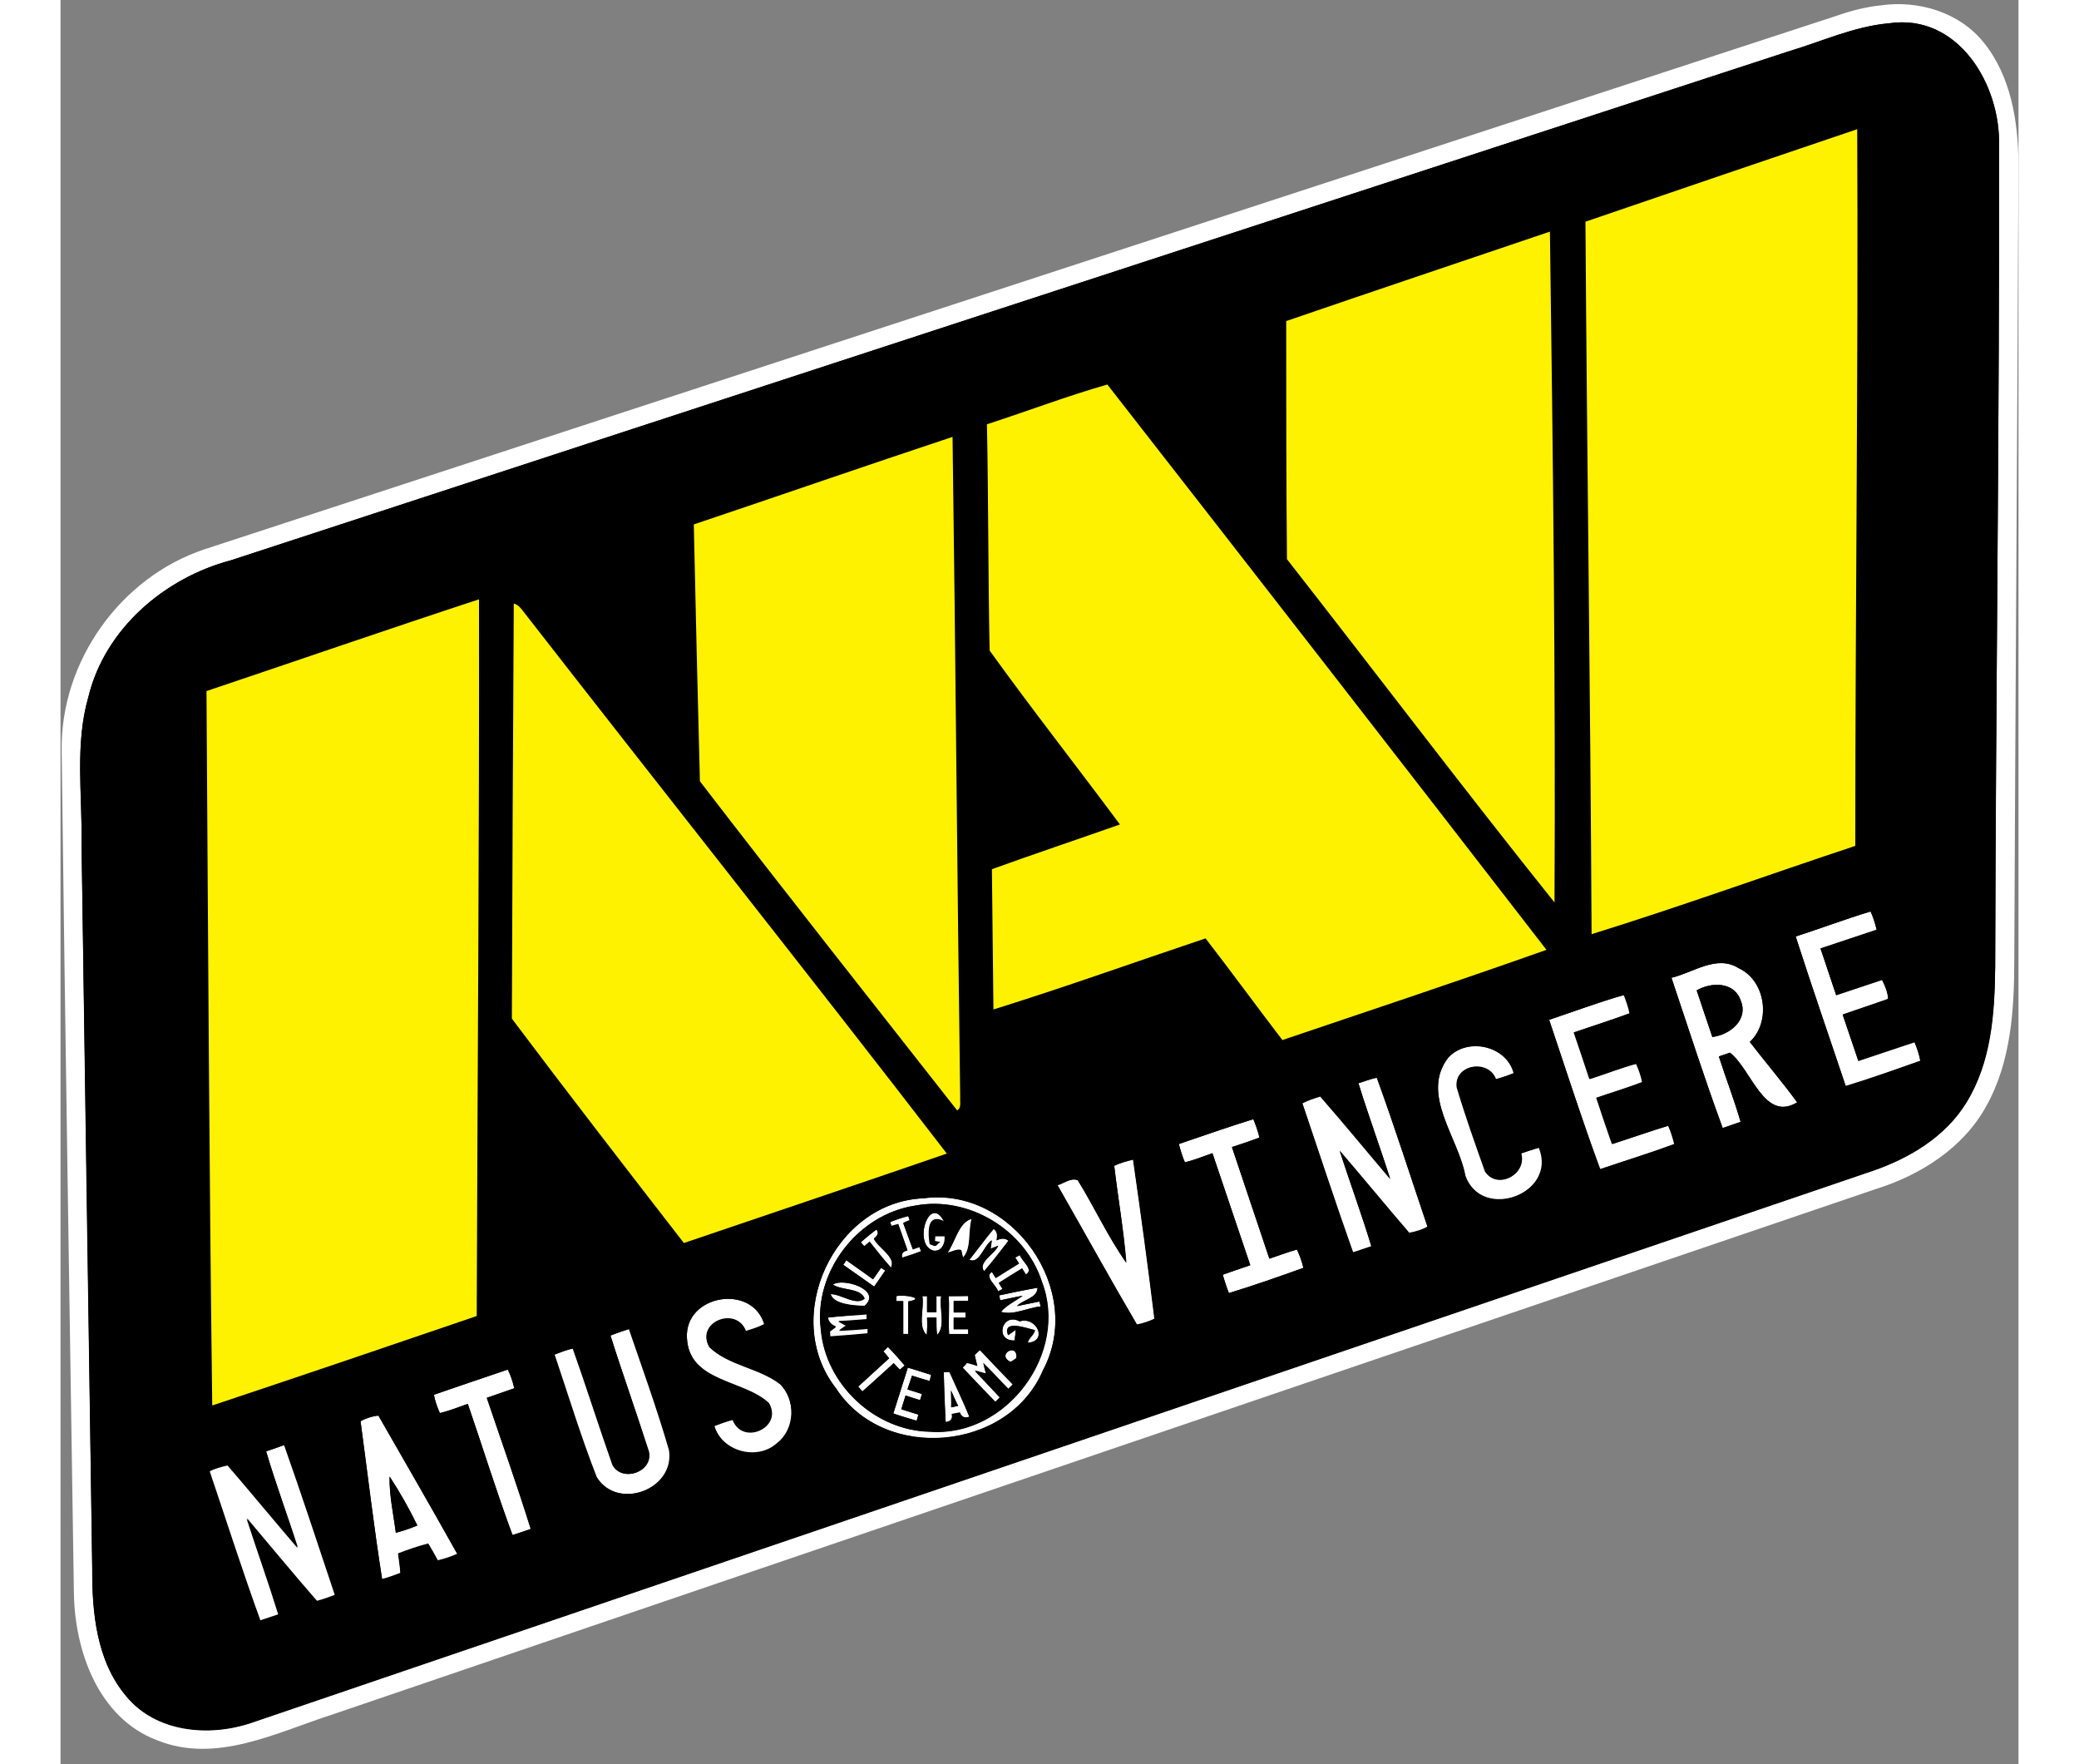 <svg height="2121" viewBox="-.3 26.7 512.3 461.5" width="2500" xmlns="http://www.w3.org/2000/svg"><rect x="-.3" y="26.7" width="512.3" height="461.5" fill="#808080" stroke="none"/><path d="m500.8 39.5c-6.3-7.9-16.9-10.9-26.6-9.6-3.9.4-7.7 1.4-11.5 2.7-141.1 46.2-282.4 92.1-423.6 138.4-21.9 7.4-37.4 29.1-37.1 52.3.9 72.8 2.1 145.7 3.2 218.6.2 15.1 6.3 32.6 21.6 38.3 15.3 6.2 30.9-1.9 45.3-6.6 133.5-45.5 267.2-90.9 400.7-136.4 11.5-3.7 22.7-10.6 28.7-21.5 6.6-11.6 7.3-25.3 7.3-38.3.3-68.9.8-137.7 1.1-206.6-.1-10.8-1.9-22.6-9.1-31.3z"/><g fill="#fff"><path d="m476 28.1c9.8-1.4 20.5 1.8 26.8 9.6 7.2 8.8 9.1 20.7 9.2 31.7-.3 69.4-.8 138.8-1.1 208.2 0 13.1-.8 26.9-7.4 38.6-6 10.9-17.3 18-28.9 21.6-134.6 45.8-269.3 91.6-403.9 137.5-14.6 4.7-30.3 12.9-45.7 6.7-15.4-5.8-21.6-23.4-21.8-38.6-1.1-73.5-2.3-146.9-3.2-220.4-.3-23.3 15.4-45.3 37.4-52.6 142.3-46.6 284.7-93 427.1-139.6 3.7-1.3 7.6-2.3 11.5-2.7zm2.1 4.7c-9.1.8-17.5 4.7-26.2 7.3l-407.7 133.2c-17.3 4.6-32.9 17.9-37.2 35.7-3.6 12.4-1.6 25.4-1.8 38 1 63.3 1.9 126.6 2.8 189.9-.1 11.6 1.1 24.3 8.9 33.5 7.9 9.4 21.6 10.7 32.6 7 141.4-48.1 282.8-96.3 424.2-144.4 9.7-3.2 19.1-8.9 24.6-17.8 6.5-10.6 7.4-23.4 7.6-35.5.1-71.6 1.2-143.1 1-214.7.5-15.9-10.6-34.9-28.8-32.2z"/><path d="m453.7 271.7c6.6-2.1 13-4.6 19.6-6.5.7 1.6 1.2 3.1 1.6 4.8-4.9 1.6-9.8 3.3-14.7 4.9 1.4 4 2.7 8.1 4.1 12.2 4-1.3 8-2.7 12-4 .8 1.6 1.5 3.2 1.6 5-4 1.4-8 2.7-11.9 4.1 1.4 4 2.7 8.1 4.1 12.1 4.9-1.6 9.8-3.3 14.7-4.9.7 1.6 1.3 3.2 1.5 4.9-6.5 2.3-13 4.6-19.5 6.6-4.4-13.1-8.9-26.1-13.1-39.2zm-32.5 10.8c5.7-1.3 11.8-6.1 17.6-2.5 7.1 3.3 8.5 14 2.9 19.3 4.1 5.3 8.5 10.4 12.4 15.8-8.7 5.2-11.9-8.6-17.6-13-1 .3-1.9.7-2.9 1 1.8 5.7 4 11.3 5.7 17.1-1.6.5-3.1 1.2-4.7 1.6-4.8-13.1-9-26.2-13.4-39.3zm6.6 3.3c1.3 4 2.7 8.1 4.1 12.2 4.6-.5 9.6-4.5 7.4-9.6-1.7-4.9-7.7-4.8-11.5-2.6zm-38.6 7.7c6.6-2.2 13-4.6 19.7-6.5.6 1.6 1.2 3.1 1.5 4.8-4.8 1.7-9.8 3.3-14.6 5 1.3 4 2.7 8.1 4.1 12.2 4.1-1.3 8.1-2.9 12.2-4 .7 1.6 1.2 3.1 1.6 4.8-4 1.5-8.1 2.8-12 4.1 1.3 4.1 2.7 8.1 4.1 12.1 4.9-1.6 9.7-3.3 14.7-4.8.8 1.6 1.2 3.2 1.6 4.8-6.4 2.4-13 4.4-19.5 6.6-4.8-13-9.1-26.1-13.4-39.1zm-26.4 9.9c5-5.4 15.2-3.1 17.2 4-1.6.7-3.1 1.2-4.7 1.6-2-5.3-10.9-3.9-10.2 2.1 2.2 7.4 4.8 14.7 7.4 22 3.2 4.9 11 .8 9.4-4.7 1.6-.5 3.1-1 4.7-1.5 4.9 12.1-15 19.4-19.3 7.4-1.8-10-11.9-21.4-4.5-30.9zm-23.5 6.7c1.6-.5 3.1-1.1 4.8-1.6 4.7 13 8.9 26.1 13.3 39.1-1.5.8-3.1 1.3-4.8 1.6-6.1-7.1-12.1-14.4-18.2-21.5 2.7 8.3 5.7 16.6 8.3 25-1.6.5-3.1 1.1-4.8 1.6-4.6-13-8.9-26.1-13.3-39.1 1.5-.8 3.1-1.3 4.7-1.8 6.2 7.1 12.2 14.5 18.3 21.6-2.7-8.2-5.7-16.5-8.3-24.9zm-47 15.9c6.5-2.2 13-4.5 19.5-6.5.7 1.6 1.2 3.1 1.6 4.8-2.4 1-4.8 1.7-7.2 2.5 3.3 9.8 6.6 19.5 9.8 29.2 2.4-.8 4.8-1.7 7.2-2.4.8 1.5 1.3 3.1 1.7 4.8-6.5 2.3-13 4.6-19.5 6.6-.6-1.6-1.2-3.2-1.6-4.8 2.4-.9 4.8-1.6 7.2-2.5-3.3-9.8-6.6-19.5-9.9-29.3-2.4.8-4.8 1.8-7.2 2.4-.7-1.4-1.1-3.1-1.6-4.8zm-16.9 5.7c1.6-.8 3.3-1.2 5-1.6 2 13.9 3.9 27.8 5.6 41.7-1.4.7-3 1.2-4.6 1.5-7.1-12.1-13.9-24.4-20.8-36.5 1.7-.5 3.4-2 5.3-1.3 4.4 7.1 7.9 14.8 12.7 21.6-.7-8.5-2.2-16.9-3.2-25.4zm-49.9 8.5c23.3-3.1 42.3 24.2 31.3 44.9-9 21.3-41.6 24.2-54.2 4.8-14.5-18.5-.5-48.8 22.9-49.7zm-2.1 1.9c-15.1 2.2-26.7 17.3-24.7 32.5 1.2 14.3 14.1 26.4 28.5 26.7 20 1.5 36.5-20.6 29.3-39.3-4.4-13.4-19.2-22.5-33.1-19.9z"/><path d="m228.1 353.9c-5.5-1.5-1.1-15.3 3.1-7.5-4.2-2.6-4.4 2-3.8 5.8.3.1 1 .4 1.3.5.3-.3.8-.8 1.2-1.1l-1.4-.2c0-.3.1-1 .1-1.3h2.7c-.1 1.8-1 4.1-3.2 3.8zm-11.3-7.5c1.6-.6 3.1-1.2 4.7-1.7.1.3.3 1 .4 1.2-.4.1-1.3.5-1.7.7.8 2.3 1.6 4.6 2.5 6.8.5-.2 1.2-.4 1.7-.6.1.3.3 1 .5 1.2-1.6.6-3.3 1.2-5 1.7-.2-1.1.3-1.8 1.4-2-.8-2.3-1.6-4.5-2.4-6.8-.5.1-1.4.4-1.8.5zm15 8c2-2.8 3-8 6.3-8.9-1 3.3 0 7.9-2.3 10.2-.1-.5-.3-1.5-.5-2-1.2-.3-2.3.5-3.5.7zm-22.7-2.7c1.3-1.2 2.7-2.3 4.1-3.3.8 1 .2 1.7-.7 2.4 1.2 2.5 5.9 4.8 4.5 7.6-2-2.2-3.8-4.6-5.6-6.8-.5.4-1 .8-1.4 1.2-.3-.4-.7-.8-.9-1.1zm28.4 4.6c2.1-2.7 4.2-5.5 6.4-8.1 1 .8 1 1.8.8 3 1-.5 2.1-.7 3.1.1-2.1 2.7-4.2 5.4-6.4 8-1.8-2.3 2.8-4.5 3.7-6.7-.7.3-1.4.5-2 .8.1-.5.2-1.6.3-2.2-2.2 1.4-3.3 6.3-5.9 5.1zm12-.6 1.2-.7c.5 1.6 3.8 3.8 1.6 5.1-.3-.4-.8-1.2-1-1.6-2 1.2-4.1 2.5-6.1 3.8.3.4.7 1.2 1 1.6-.3.1-.9.5-1.2.6-.4-1.6-3.7-3.8-1.6-5.1.3.4.8 1.2 1 1.6 2-1.2 4.1-2.5 6.1-3.8-.3-.5-.6-.9-1-1.5zm-45 1.9c.2-.3.6-.8.8-1.2 2.3 1.6 4.7 3.3 7 5l2.1-3c.3.2.8.5 1.1.7-1 1.4-1.9 2.8-2.9 4.2-2.7-1.8-5.4-3.8-8.1-5.7zm-2.7 5.2c2.4-1.9 13 1.2 8.3 5.6-2.7-.1-8.3-.3-8.9-3.1 2.9 0 6.6 3.1 8.9 1.2-1.1-2.9-5.7-2.1-8.3-3.7zm43.5 2.8c3.3-.7 6.6-1.4 10-2 0 2.7-3.8 3.1-5.4 4.8 2-.4 4-.8 5.9-1.2.1.3.3 1 .3 1.3-3.4.3-7 2.4-10.4 1.4 1.6-1.8 3.8-2.8 5.7-4.2-2 .3-3.9.8-5.9 1.2 0-.3-.1-1-.2-1.3zm-26.9.2c1.9-.5 8 .5 3.1 1.4v8.5h-1.3v-8.6h-1.8zm6.8 0h1.3v4.2h2.4v-4.2h1.3c-.6 3.3 1.2 7.9-1.1 10.2-.2-1.5-.2-3.1-.2-4.6h-2.4c0 1.6 0 3.1-.1 4.6-2.5-2.3-.7-6.9-1.2-10.2zm6.9 0h5.1v1.3h-3.8v3h3.1v1.4h-3.1v3h3.8v1.3h-5c-.2-3.4.1-6.7-.1-10zm-68.5 10.9c-.6-11.3 17.1-14.3 20.3-3.4-1.5.8-3.1 1.3-4.8 1.8-2.4-6.7-13.2-2.4-9.6 4.1 5 4.8 12.9 5.4 18.4 9.6 4.3 4.1 4.2 11.9-.6 15.6-5.2 4.8-14.6 2.1-16.5-4.6 1.6-.6 3.2-1.2 4.8-1.6 2.5 6.8 13.2 2 9.5-4.3-6.6-6.2-21-5.5-21.5-17.2zm36.9-5.3c3.3-.4 6.8-.5 10.1-.8v1.4c-2.5.1-4.9.3-7.4.5.7.3 1.4.8 2.1 1.1-.5.3-1.4 1-1.9 1.3 2.5-.1 5-.3 7.5-.5v1.3c-3.3.2-6.6.5-9.8.8-.1-.3-.1-1-.1-1.4.5-.4 1.1-.8 1.6-1.2-1.1-.6-1.9-1.3-2.1-2.5zm48.8 6c-5.3.2-3.3-7.5 1.3-5 4.4-1.4 7.6 5.2 2.1 5.6.3-1.3 1.6-2 1.9-3.3-2.1-.5-8.6-2.9-7 1.3.5-.3 1.5-1 2-1.4 0 .9-.1 1.8-.3 2.8zm-105.7-1.3c1.6-.6 3.2-1.2 4.8-1.7 3.6 10.5 7.4 21 10.5 31.7 1.6 10.4-13.7 15.9-19.1 7-4.1-10.4-7.3-21.3-11-32 1.6-.6 3.2-1.2 4.9-1.6 3.6 10.1 6.8 20.3 10.4 30.5 2.5 4.6 10.6 1.8 9.4-3.5-3-10.2-6.7-20.2-9.9-30.4zm72.6 3c1.5 1.5 2.9 3.1 4.4 4.8-.3.3-1 .8-1.3 1.1-.5-.5-1.1-1.2-1.6-1.7-2.7 2.5-5.4 5-8.2 7.4-.3-.3-.8-1-1.1-1.3 2.7-2.5 5.4-4.9 8.1-7.4l-1.5-1.8c.3-.2.9-.8 1.2-1.1zm22.7 2.1c.3-.3 1-1 1.4-1.2 2.9 3.1 5.8 6.1 8.7 9.1l-1.2 1.2c-2.3-2.2-4.4-4.6-6.6-6.8.1.7.5 2.1.7 2.8-1-.3-1.9-.5-2.9-.8 2.2 2.3 4.4 4.6 6.6 7l-1.2 1.2c-2.9-3-5.9-6.1-8.7-9.1.3-.3 1-1 1.2-1.3.9.2 1.8.5 2.7.8-.3-1.1-.5-2-.7-2.9zm9.4 1.8c-4-1.8 1.9-5.3 1.5-1-.4.3-1.1.8-1.5 1zm-150.9 8.6c6.5-2.3 12.9-4.4 19.4-6.6.8 1.6 1.3 3.2 1.7 4.9-2.4.8-4.8 1.6-7.2 2.5 3.8 11.5 7.9 22.8 11.5 34.3-1.6.5-3.1 1.1-4.8 1.6-4.2-11.3-7.8-22.9-11.7-34.3-2.4.8-4.8 1.8-7.3 2.4-.7-1.5-1.3-3.1-1.6-4.8zm124-7.1c2 .6 4.1 1.2 6.1 1.9l-.4 1.6c-1.5-.5-3.1-.9-4.6-1.4l-1.2 3.6c1.2.4 2.5.8 3.8 1.2-.1.4-.4 1.2-.5 1.6-1.2-.3-2.5-.8-3.8-1.2-.3 1.2-.8 2.5-1.1 3.6 1.5.5 3 1 4.5 1.4-.1.4-.3 1.2-.5 1.6-2-.6-4.1-1.2-6.1-1.9 1.3-4 2.5-8 3.8-12zm9.4 1.2c.4 0 1.2-.1 1.5-.1 1.7 3.9 3.6 7.8 5.2 11.7-1.2.5-2 .1-2.5-1.1-.7.1-1.4.3-2.1.4.3 1.3-.4 2-1.6 2.1-.2-4.3-.4-8.6-.5-13zm1.9 4.8c0 1.5.1 2.9.1 4.4.4-.1 1.3-.3 1.8-.4-.7-1.2-1.2-2.6-1.9-4zm-154.5 8c1.5-.8 3-1.2 4.6-1.6 6.9 12.1 13.9 24.2 20.7 36.3-1.6.7-3.3 1.3-5.1 1.7-.8-1.5-1.6-2.9-2.5-4.4-2.7.7-5.3 1.6-7.9 2.6.2 1.7.5 3.4.6 5.1-1.6.6-3.2 1.2-4.8 1.6-2.1-13.6-3.7-27.5-5.6-41.3zm7.6 14.5c-.1 4.9 1 9.8 1.6 14.7 1.9-.5 3.8-1.2 5.6-1.9-2.1-4.4-4.5-8.7-7.2-12.8zm-32.3-6.6c1.6-.5 3.1-1.1 4.7-1.6 4.6 13 8.9 26.1 13.3 39.3-1.6.6-3.1 1.2-4.8 1.6-6.2-7.1-12.2-14.4-18.3-21.6 2.7 8.3 5.7 16.7 8.3 25.1-1.6.5-3.1 1.1-4.8 1.6-4.7-13-8.9-26.1-13.3-39.1 1.5-.8 3.1-1.2 4.8-1.6 6.2 7.2 12.2 14.5 18.3 21.6-2.6-8.5-5.7-16.8-8.2-25.3z"/></g><path d="m478.1 32.8c18.2-2.7 29.4 16.2 28.8 32.3.1 71.6-.8 143.1-1 214.7-.1 12.2-1 24.9-7.6 35.5-5.5 8.9-15 14.5-24.6 17.8-141.4 48.1-282.8 96.3-424.2 144.4-11.1 3.7-24.9 2.4-32.6-7-7.8-9.2-8.9-21.9-8.9-33.5-1-63.4-1.9-126.7-2.8-190 .2-12.7-1.7-25.7 1.8-38 4.4-17.8 19.9-31.1 37.3-35.7 135.8-44.5 271.7-88.8 407.5-133.1 8.7-2.6 17.2-6.6 26.3-7.4zm-79.4 51.9c.3 62.1 1.2 124.3 1.7 186.5 23.1-7.1 45.9-15.4 69-23.1.1-62.5.8-125 .5-187.5-23.7 8-47.4 16.1-71.2 24.1zm-78.3 26c0 20.8.1 41.6.2 62.4 23.4 29.9 46.4 60.2 70 89.8.3-58.4-.5-117-1.2-175.5-23 7.8-46 15.6-69 23.3zm-78.3 27c.3 19.8.3 39.5.8 59.3 11 15.4 22.7 30.3 34.1 45.5-11.2 4-22.4 7.7-33.5 11.7.1 12.3.3 24.5.4 36.7 18.6-5.8 37-12.4 55.5-18.6 6.8 8.8 13.4 17.8 20.1 26.6 23-7.9 46.2-15.5 69.1-23.6-38.2-49.4-76.5-98.7-114.9-147.9-10.6 2.9-21.1 6.8-31.6 10.3zm-76.7 26.2c.5 22.4 1 44.9 1.7 67.3 22.1 28.9 44.9 57.4 67.3 86.1 1.2-.8.7-2.3.8-3.4-.8-57.6-1.1-115.2-2-172.8-22.6 7.3-45.2 15.2-67.8 22.8zm-127.5 43.6c.4 62.3.7 124.5 1.4 186.8 23.1-7.7 46.2-15.6 69.2-23.4.2-62.5.7-124.9.6-187.5-23.8 7.9-47.4 16.1-71.2 24.1zm80.4-22.9c-.2 36.2-.4 72.4-.4 108.6 14.8 19.7 29.9 39.2 45 58.7 22.9-7.9 45.9-15.4 68.8-23.4-36.6-47.5-73.9-94.4-110.7-141.7-.8-.9-1.5-1.9-2.7-2.2zm335.4 87.1c4.2 13 8.7 26 13.1 39.1 6.6-2 13-4.3 19.5-6.6-.3-1.7-.9-3.3-1.5-4.9-4.9 1.5-9.8 3.3-14.7 4.9-1.4-4-2.7-8.1-4.1-12.1 4-1.4 8-2.7 11.9-4.1-.1-1.8-.8-3.4-1.6-5-4 1.3-8 2.7-12 4-1.4-4-2.7-8.1-4.1-12.2 4.9-1.6 9.8-3.3 14.7-4.9-.4-1.6-.9-3.3-1.6-4.8-6.6 2.1-13.1 4.5-19.6 6.6zm-32.5 10.8c4.4 13.1 8.6 26.3 13.4 39.3 1.6-.5 3.1-1.1 4.7-1.6-1.7-5.8-3.8-11.4-5.7-17.1 1-.3 1.9-.7 2.9-1 5.7 4.4 8.9 18.3 17.6 13-4-5.4-8.3-10.5-12.4-15.8 5.7-5.3 4.2-16-2.9-19.3-5.8-3.7-11.9 1.2-17.6 2.5zm-32 11c4.4 13 8.6 26.1 13.2 39.1 6.5-2.2 13-4.2 19.5-6.6-.4-1.6-.9-3.3-1.6-4.8-4.9 1.5-9.8 3.3-14.7 4.8-1.4-4-2.8-8.1-4.1-12.1 4-1.4 8.1-2.6 12-4.1-.3-1.6-.9-3.3-1.6-4.8-4.2 1.1-8.1 2.7-12.2 4-1.3-4-2.7-8.1-4.1-12.2 4.8-1.6 9.8-3.2 14.6-5-.3-1.6-.9-3.2-1.5-4.8-6.5 1.9-13 4.3-19.5 6.5zm-26.4 9.9c-7.4 9.6 2.7 21 4.4 31 4.3 12 24.2 4.7 19.3-7.4-1.6.4-3.1 1-4.7 1.5 1.6 5.5-6.2 9.6-9.4 4.7-2.6-7.3-5.2-14.6-7.4-22-.8-6 8.1-7.4 10.2-2.1 1.6-.5 3.2-1 4.7-1.6-1.9-7.3-12.1-9.6-17.1-4.1zm-23.5 6.7c2.6 8.4 5.7 16.7 8.3 25.1-6.1-7.2-12.1-14.5-18.3-21.6-1.6.5-3.2 1-4.7 1.8 4.4 13 8.6 26.1 13.3 39.1 1.6-.5 3.2-1 4.8-1.6-2.5-8.4-5.6-16.7-8.3-25 6.1 7.1 12 14.4 18.2 21.5 1.6-.3 3.3-.8 4.8-1.6-4.4-13-8.6-26.2-13.3-39.1-1.6.3-3.2.9-4.8 1.4zm-47 15.9c.4 1.6 1 3.3 1.6 4.8 2.5-.6 4.8-1.5 7.2-2.4 3.3 9.8 6.6 19.5 9.9 29.3-2.4.8-4.8 1.6-7.2 2.5.5 1.6 1 3.3 1.6 4.8 6.6-2 13-4.2 19.5-6.6-.4-1.6-1-3.3-1.7-4.8-2.5.7-4.8 1.6-7.2 2.4-3.3-9.8-6.6-19.5-9.8-29.2 2.4-.8 4.8-1.6 7.2-2.5-.4-1.6-1-3.3-1.6-4.8-6.5 2-13 4.3-19.5 6.5zm-16.9 5.7c1 8.5 2.5 16.9 3.1 25.3-4.8-6.8-8.3-14.5-12.7-21.6-1.8-.7-3.6.9-5.3 1.3 7 12.2 13.7 24.4 20.8 36.5 1.6-.3 3.1-.8 4.6-1.5-1.7-13.9-3.6-27.8-5.6-41.7-1.6.5-3.2.9-4.9 1.7zm-49.9 8.5c-23.4 1-37.4 31.2-22.9 49.7 12.6 19.5 45.2 16.6 54.2-4.8 11-20.8-8.1-48.1-31.3-44.9zm-61.9 36.5c.5 11.6 14.9 10.9 21.4 17 3.7 6.3-7 11.1-9.5 4.3-1.6.5-3.3 1-4.8 1.6 1.9 6.8 11.3 9.4 16.5 4.6 4.8-3.7 4.9-11.5.6-15.6-5.5-4.2-13.5-4.8-18.4-9.6-3.6-6.5 7.2-10.7 9.6-4.1 1.6-.5 3.3-1 4.8-1.8-3.1-10.6-20.8-7.7-20.2 3.6zm-20-.6c3.2 10.2 6.8 20.2 10.1 30.4 1.1 5.3-6.9 8.1-9.4 3.5-3.7-10.1-6.9-20.3-10.4-30.5-1.7.3-3.3 1-4.9 1.6 3.6 10.7 6.9 21.5 11 32 5.4 8.9 20.8 3.4 19.1-7-3.1-10.7-6.9-21.2-10.5-31.7-1.8.5-3.4 1.1-5 1.7zm-46.2 15.5c.3 1.7.9 3.3 1.5 4.8 2.5-.6 4.8-1.5 7.3-2.4 4 11.4 7.5 23 11.7 34.3 1.6-.5 3.2-1 4.8-1.6-3.6-11.5-7.6-22.9-11.5-34.3 2.4-.8 4.8-1.6 7.2-2.5-.4-1.7-.9-3.3-1.7-4.9-6.4 2.2-12.8 4.4-19.3 6.6zm-19.2 6.9c1.8 13.9 3.5 27.7 5.7 41.5 1.6-.5 3.2-1 4.8-1.6-.1-1.7-.3-3.4-.6-5.1 2.6-1 5.2-1.9 7.9-2.6.8 1.4 1.7 2.9 2.5 4.4 1.7-.5 3.4-1 5.1-1.7-6.8-12.2-13.7-24.2-20.7-36.3-1.6.1-3.2.6-4.7 1.4zm-24.7 7.9c2.5 8.5 5.6 16.7 8.3 25.1-6.1-7.2-12.1-14.5-18.3-21.6-1.6.4-3.3.8-4.8 1.6 4.4 13 8.6 26.2 13.3 39.1 1.6-.5 3.2-1.1 4.8-1.6-2.6-8.4-5.6-16.7-8.3-25.1 6.1 7.2 12.1 14.5 18.3 21.6 1.6-.4 3.2-1 4.8-1.6-4.4-13.1-8.7-26.2-13.3-39.3-1.6.8-3.3 1.3-4.8 1.8z"/><path d="m427.8 285.8c3.8-2.2 9.8-2.3 11.5 2.6 2.1 5.1-2.9 8.9-7.4 9.6-1.4-4.1-2.7-8.2-4.1-12.2zm-204.4 56.3c13.9-2.6 28.7 6.3 33 19.8 7.2 18.7-9.3 40.8-29.3 39.3-14.4-.2-27.3-12.4-28.5-26.7-1.9-15 9.7-30.1 24.8-32.4zm4.7 11.8c2.2.3 3.1-2 2.9-3.8h-2.7c0 .3-.1 1-.1 1.3l1.4.2c-.3.3-.8.8-1.2 1.1-.3-.1-1-.4-1.3-.5-.6-3.8-.4-8.3 3.8-5.8-3.9-7.7-8.3 6-2.8 7.5zm-11.3-7.5.3 1.2c.5-.1 1.4-.4 1.8-.5.8 2.3 1.6 4.5 2.4 6.8-1.2.2-1.7.8-1.4 2 1.7-.5 3.3-1.1 5-1.7-.1-.3-.3-1-.5-1.2-.5.2-1.2.4-1.7.6-.8-2.3-1.6-4.5-2.5-6.8.4-.1 1.3-.5 1.7-.7-.1-.3-.3-1-.4-1.2-1.6.4-3.2.9-4.7 1.5zm15 8c1.2-.1 2.3-1 3.6-.6.1.5.3 1.5.5 2 2.3-2.3 1.4-7 2.3-10.2-3.5.8-4.4 6-6.4 8.8zm-22.7-2.7c.2.3.7.8.9 1 .5-.4 1-.8 1.4-1.2 1.8 2.3 3.6 4.6 5.6 6.8 1.4-2.7-3.3-5.1-4.5-7.6.9-.7 1.4-1.4.7-2.4-1.4 1.1-2.8 2.3-4.1 3.4zm28.4 4.6c2.7 1.2 3.8-3.8 5.8-5.1-.1.5-.2 1.6-.3 2.2.7-.3 1.4-.5 2-.8-.9 2.2-5.5 4.4-3.7 6.7 2.3-2.6 4.3-5.3 6.4-8-1-.8-2-.6-3.1-.1.2-1.2.3-2.3-.8-3-2.2 2.7-4.2 5.5-6.3 8.1zm12-.6c.3.5.6 1.1 1 1.6-2 1.2-4.1 2.5-6.1 3.8-.3-.4-.8-1.2-1-1.6-2.2 1.3 1.2 3.5 1.6 5.1.3-.1.9-.5 1.2-.6-.3-.4-.7-1.2-1-1.6 2-1.2 4.1-2.5 6.1-3.8.3.4.8 1.2 1 1.6 2.2-1.3-1.1-3.5-1.6-5.1zm-45 1.9c2.7 1.9 5.5 3.8 8.1 5.7 1-1.4 1.9-2.8 2.9-4.2-.3-.2-.8-.5-1.1-.7l-2.1 3c-2.3-1.7-4.7-3.3-7-5-.3.4-.6 1-.8 1.2zm-2.7 5.2c2.5 1.6 7.2.8 8.3 3.6-2.3 2-6-1.1-8.9-1.2.7 2.7 6.2 3.1 8.9 3.1 4.8-4.2-5.9-7.4-8.3-5.5zm43.5 2.8c.1.3.2 1 .3 1.3 2-.4 3.9-.8 5.9-1.2-1.9 1.4-4.2 2.4-5.7 4.2 3.3 1 7-1.1 10.4-1.4-.1-.3-.3-1-.3-1.3-2 .4-4 .8-5.9 1.2 1.6-1.7 5.4-2.1 5.4-4.8-3.5.6-6.8 1.3-10.1 2zm-26.9.2v1.3h1.8v8.6h1.3v-8.5c4.9-.8-1.2-1.9-3.1-1.4zm6.8 0c.6 3.3-1.3 7.9 1.1 10.2.2-1.5.2-3.1.1-4.6h2.4c0 1.5 0 3.1.2 4.6 2.4-2.4.5-7 1.1-10.2h-1.3v4.2h-2.4v-4.2zm6.9 0c.2 3.3-.1 6.6.1 9.9h5v-1.3h-3.8v-3h3.1v-1.4h-3.1v-3h3.8v-1.3c-1.7.1-3.4.1-5.1.1zm-31.6 5.6c.1 1.2 1 1.9 2.1 2.3-.5.4-1.1.8-1.6 1.2.1.3.1 1 .1 1.4 3.3-.2 6.6-.5 9.8-.8v-1.3c-2.5.1-5 .3-7.5.5.5-.3 1.4-1 1.9-1.3-.7-.3-1.4-.8-2.1-1.1 2.5-.1 4.9-.3 7.4-.5v-1.4c-3.4.4-6.7.6-10.1 1zm48.8 6c.1-1 .3-1.8.4-2.8-.5.3-1.5 1-2 1.4-1.6-4.2 4.8-1.8 7-1.3-.3 1.4-1.6 2-1.9 3.3 5.6-.3 2.3-7-2.1-5.6-4.7-2.5-6.7 5.2-1.4 5zm-33.1 1.7c-.3.3-.9.8-1.2 1.2.5.5 1 1.2 1.5 1.8-2.7 2.5-5.4 4.9-8.1 7.4.3.3.8 1 1.1 1.3 2.7-2.5 5.5-5 8.2-7.4.5.5 1.1 1.2 1.6 1.7.3-.3 1-.8 1.3-1.1-1.5-1.7-2.9-3.4-4.4-4.9zm22.7 2.1c.2.9.4 1.7.6 2.6-.9-.3-1.8-.5-2.7-.8-.3.3-1 1-1.2 1.3 2.9 3.1 5.8 6.1 8.7 9.1l1.2-1.2c-2.3-2.3-4.4-4.6-6.6-7 1 .3 1.9.5 2.9.8-.1-.7-.5-2.1-.7-2.8 2.3 2.2 4.4 4.6 6.6 6.8l1.2-1.2c-2.9-3.1-5.9-6.1-8.7-9.1-.3.5-1 1.2-1.3 1.5zm9.4 1.8c.3-.2 1.2-.7 1.5-1 .4-4.2-5.4-.9-1.5 1zm-26.9 1.5c-1.3 4-2.5 8-3.8 12 2 .7 4.1 1.3 6.1 1.9.1-.4.3-1.2.5-1.6-1.5-.5-3-1-4.5-1.4.3-1.2.8-2.5 1.1-3.6 1.2.4 2.5.8 3.8 1.2.1-.4.4-1.2.5-1.6-1.2-.4-2.5-.8-3.8-1.2l1.2-3.6c1.5.5 3 1 4.6 1.4l.4-1.6c-2.1-.6-4-1.3-6.1-1.9zm9.4 1.2c.1 4.4.2 8.7.5 13.1 1.3-.1 1.9-.8 1.6-2.1.7-.1 1.4-.3 2.1-.4.4 1.2 1.3 1.6 2.5 1.1-1.6-4-3.5-7.9-5.2-11.7-.3-.1-1 0-1.5 0z"/><path d="m232.7 390.5c.6 1.4 1.2 2.7 1.8 4-.5.1-1.4.3-1.8.4.1-1.4 0-2.9 0-4.4zm-146.9 22.5c2.7 4.1 5.1 8.3 7.3 12.8-1.8.8-3.7 1.4-5.6 1.9-.7-4.9-1.8-9.8-1.7-14.7z"/><path d="m398.7 84.7c23.7-8.1 47.4-16.2 71.1-24.2.3 62.5-.5 125-.5 187.5-22.9 7.6-45.8 15.9-69 23.1-.3-62.1-1.2-124.2-1.6-186.4zm-78.3 26c23-7.9 46-15.6 69-23.4.8 58.4 1.5 117.1 1.2 175.5-23.7-29.6-46.6-59.9-70-89.8-.2-20.7-.2-41.4-.2-62.3zm-78.3 27c10.5-3.4 21-7.4 31.5-10.4 38.4 49.2 76.7 98.5 114.9 147.9-22.9 8.1-46 15.8-69.1 23.6-6.8-8.9-13.3-17.8-20.1-26.6-18.5 6.2-36.9 12.8-55.5 18.6-.1-12.2-.3-24.5-.4-36.7 11.1-4 22.4-7.8 33.5-11.7-11.3-15.2-23-30.1-34.1-45.5-.4-19.7-.3-39.5-.7-59.2zm-76.7 26.2c22.6-7.6 45.1-15.4 67.7-22.9.8 57.6 1.2 115.2 2 172.8-.1 1.2.4 2.7-.8 3.4-22.5-28.7-45.1-57.2-67.3-86.1-.6-22.3-1.1-44.8-1.6-67.2zm-127.5 43.6c23.8-8 47.5-16.2 71.3-24 .1 62.5-.4 124.9-.6 187.5-23.1 7.9-46.1 15.7-69.2 23.4-.8-62.3-1.1-124.6-1.5-186.9zm80.4-22.9c1.2.3 1.9 1.3 2.6 2.2 36.8 47.3 74.1 94.2 110.7 141.7-22.9 7.9-45.9 15.6-68.8 23.4-15.1-19.5-30.2-39-45-58.7.1-36.1.3-72.3.5-108.6z" fill="#fff200"/></svg>